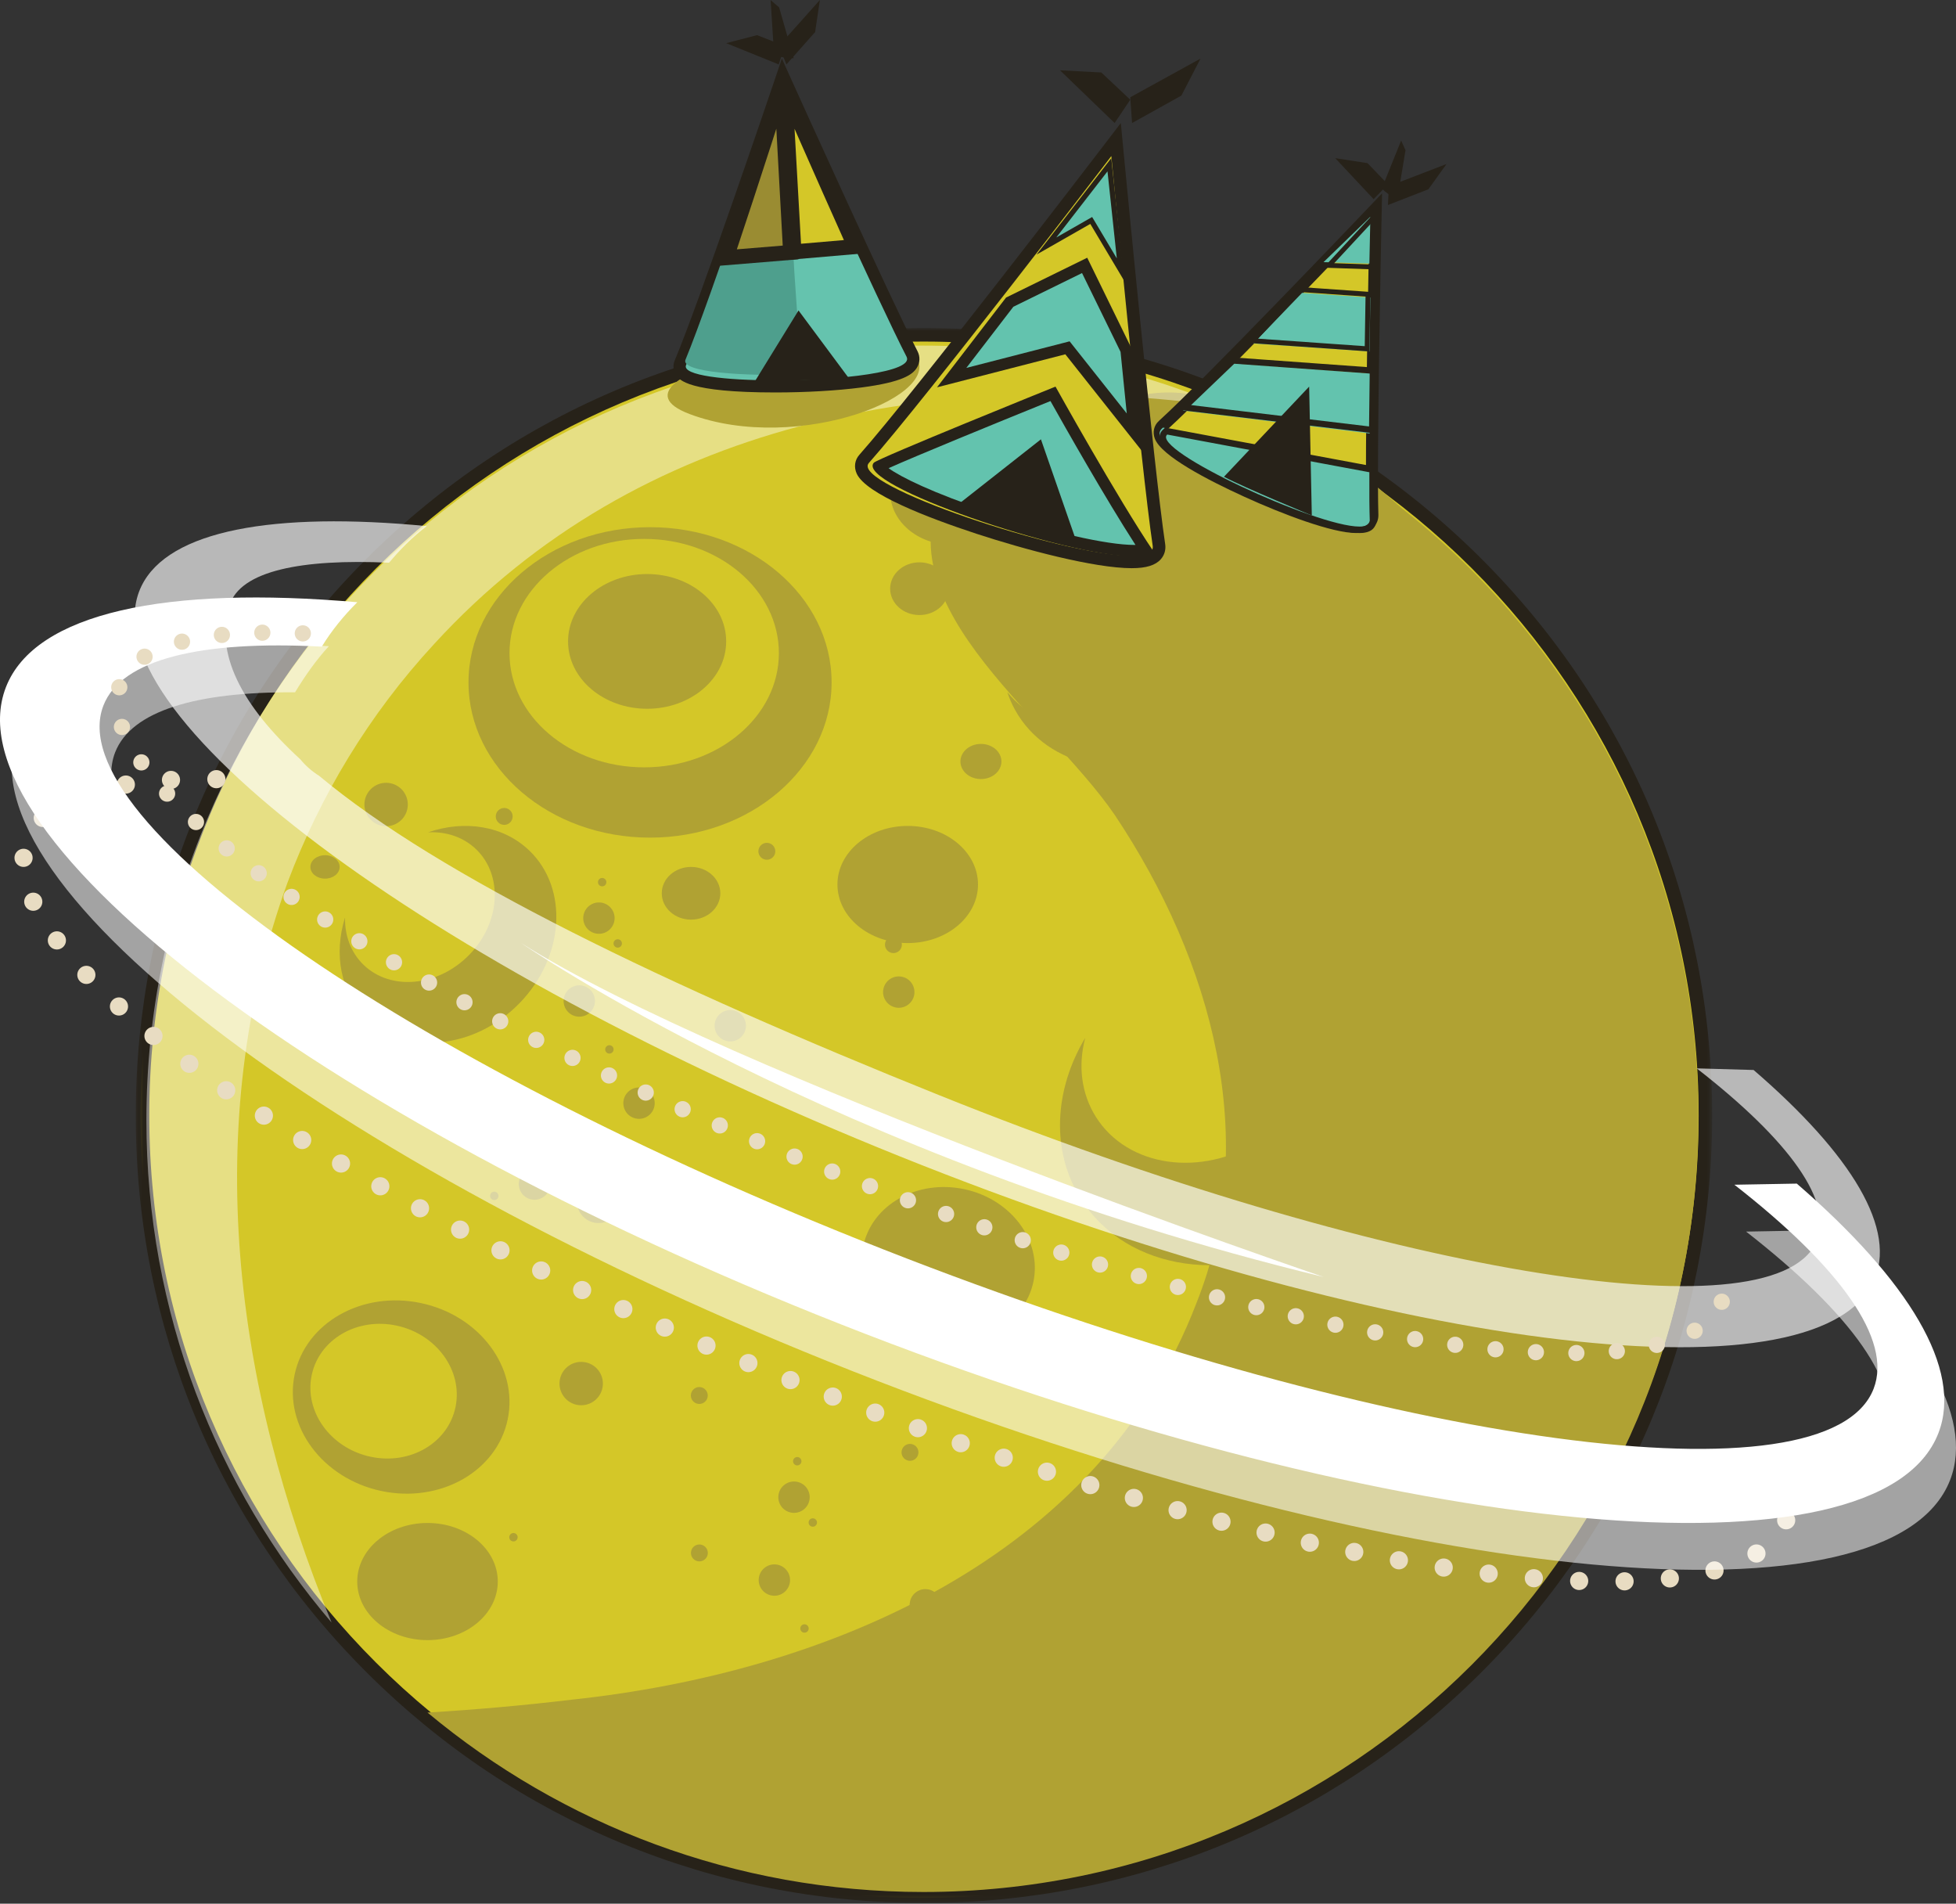 <?xml version="1.0" encoding="UTF-8" standalone="no"?>
<svg width="334px" height="325px" viewBox="0 0 334 325" version="1.1" xmlns="http://www.w3.org/2000/svg" xmlns:xlink="http://www.w3.org/1999/xlink">
    <rect x="0" y="0" width="334" height="325" fill="#333333" stroke="none"/>
    <!-- Generator: Sketch 46.2 (44496) - http://www.bohemiancoding.com/sketch -->
    <title>planet</title>
    <desc>Created with Sketch.</desc>
    <defs>
        <polygon id="path-1" points="269.366 268.878 0.178 268.878 0.178 0.002 269.366 0.002"></polygon>
    </defs>
    <g id="Page-1" stroke="none" stroke-width="1" fill="none" fill-rule="evenodd">
        <g id="Home" transform="translate(-1029, -405)">
            <g id="SLIDE-1">
                <g id="Hero">
                    <g id="planet" transform="translate(1029, 405)">
                        <path d="M157.5,324 C83.888,324 24,264.112 24,190.5 C24,116.888 83.888,57 157.5,57 C231.112,57 291,116.888 291,190.5 C291,264.112 231.112,324 157.5,324" id="Fill-1" fill="#D4C728"></path>
                        <g id="Group-5" transform="translate(23, 56)">
                            <mask id="mask-2" fill="white">
                                <use xlink:href="#path-1"></use>
                            </mask>
                            <g id="Clip-4"></g>
                            <path d="M134.772,0.002 C98.821,0.002 65.021,13.986 39.599,39.378 C14.179,64.77 0.178,98.53 0.178,134.44 C0.178,170.35 14.179,204.11 39.599,229.502 C65.021,254.893 98.821,268.878 134.772,268.878 C170.723,268.878 204.523,254.893 229.945,229.502 C255.366,204.11 269.366,170.35 269.366,134.44 C269.366,98.53 255.366,64.77 229.945,39.378 C204.523,13.986 170.723,0.002 134.772,0.002 M134.772,2.312 C207.83,2.312 267.054,61.468 267.054,134.44 C267.054,207.412 207.83,266.568 134.772,266.568 C61.714,266.568 2.491,207.412 2.491,134.44 C2.491,61.468 61.714,2.312 134.772,2.312" id="Fill-3" fill="#272219" mask="url(#mask-2)"></path>
                        </g>
                        <g id="Group-110" transform="translate(62, 102)" fill="#B0A233">
                            <path d="M193.567,54.112 C192.672,58.378 188.213,61.054 183.608,60.088 C179.003,59.122 175.994,54.88 176.89,50.615 C177.785,46.348 182.243,43.673 186.848,44.638 C191.454,45.604 194.462,49.846 193.567,54.112" id="Fill-6"></path>
                            <path d="M191.924,151.117 C190.444,158.173 182.74,162.529 174.716,160.846 C166.693,159.163 161.389,152.079 162.869,145.023 C164.349,137.968 172.053,133.611 180.076,135.294 C188.1,136.978 193.404,144.061 191.924,151.117" id="Fill-8"></path>
                            <path d="M188.223,33.399 C187.617,36.286 184.48,38.07 181.215,37.386 C177.95,36.7 175.793,33.806 176.398,30.919 C177.004,28.033 180.142,26.249 183.408,26.934 C186.672,27.618 188.829,30.513 188.223,33.399" id="Fill-10"></path>
                            <path d="M139.347,169.935 C138.927,171.938 136.962,173.22 134.961,172.8 C132.958,172.381 131.675,170.416 132.095,168.414 C132.515,166.412 134.479,165.129 136.481,165.549 C138.484,165.969 139.766,167.933 139.347,169.935" id="Fill-12"></path>
                            <path d="M40.869,134.961 C40.45,136.964 38.485,138.246 36.483,137.826 C34.481,137.407 33.197,135.442 33.617,133.441 C34.038,131.438 36.001,130.155 38.004,130.576 C40.006,130.995 41.289,132.959 40.869,134.961" id="Fill-14"></path>
                            <path d="M98.631,172.52 C98.328,173.968 96.909,174.895 95.46,174.591 C94.013,174.288 93.085,172.868 93.389,171.42 C93.693,169.973 95.112,169.045 96.559,169.349 C98.008,169.653 98.935,171.072 98.631,172.52" id="Fill-16"></path>
                            <path d="M72.193,151.308 C73.458,150.541 75.105,150.944 75.872,152.209 C76.639,153.474 76.236,155.121 74.971,155.887 C73.706,156.654 72.059,156.251 71.291,154.987 C70.525,153.721 70.928,152.075 72.193,151.308" id="Fill-18"></path>
                            <path d="M177.16,4.31 C176.761,6.213 174.894,7.432 172.991,7.033 C171.086,6.634 169.868,4.768 170.266,2.864 C170.666,0.96 172.532,-0.258 174.436,0.141 C176.339,0.539 177.559,2.407 177.16,4.31" id="Fill-20"></path>
                            <path d="M127.403,166.777 C127.1,168.225 125.68,169.153 124.232,168.849 C122.784,168.545 121.857,167.125 122.161,165.677 C122.464,164.23 123.884,163.302 125.332,163.606 C126.78,163.91 127.707,165.33 127.403,166.777" id="Fill-22"></path>
                            <path d="M199.164,63.82 C199.082,64.207 198.702,64.456 198.315,64.374 C197.927,64.293 197.68,63.913 197.761,63.525 C197.841,63.138 198.222,62.89 198.61,62.971 C198.997,63.053 199.245,63.433 199.164,63.82" id="Fill-24"></path>
                            <path d="M190.56,70.708 C190.478,71.095 190.099,71.344 189.711,71.262 C189.324,71.181 189.076,70.8 189.158,70.413 C189.238,70.026 189.618,69.778 190.006,69.859 C190.393,69.94 190.642,70.32 190.56,70.708" id="Fill-26"></path>
                            <path d="M74.836,147.606 C74.754,147.993 74.375,148.242 73.987,148.16 C73.6,148.079 73.352,147.699 73.433,147.311 C73.514,146.924 73.894,146.676 74.282,146.757 C74.669,146.839 74.918,147.218 74.836,147.606" id="Fill-28"></path>
                            <path d="M53.893,191.852 C53.812,192.24 53.433,192.488 53.045,192.406 C52.658,192.326 52.409,191.945 52.491,191.558 C52.572,191.17 52.953,190.922 53.34,191.003 C53.727,191.085 53.975,191.465 53.893,191.852" id="Fill-30"></path>
                            <path d="M202.275,100.722 C202.195,101.109 201.815,101.358 201.427,101.276 C201.04,101.195 200.791,100.815 200.873,100.427 C200.954,100.04 201.335,99.792 201.722,99.873 C202.109,99.955 202.357,100.335 202.275,100.722" id="Fill-32"></path>
                            <path d="M26.377,160.581 C26.295,160.969 25.915,161.217 25.529,161.136 C25.141,161.055 24.893,160.674 24.974,160.287 C25.055,159.899 25.435,159.652 25.822,159.732 C26.21,159.814 26.458,160.194 26.377,160.581" id="Fill-34"></path>
                            <path d="M133.392,164.066 C133.31,164.453 132.931,164.702 132.543,164.62 C132.156,164.539 131.907,164.159 131.989,163.771 C132.07,163.384 132.45,163.136 132.838,163.217 C133.225,163.299 133.473,163.679 133.392,164.066" id="Fill-36"></path>
                            <path d="M203.603,30.168 C203.522,30.555 203.143,30.804 202.755,30.722 C202.368,30.641 202.119,30.261 202.201,29.873 C202.282,29.486 202.662,29.238 203.05,29.319 C203.437,29.401 203.685,29.781 203.603,30.168" id="Fill-38"></path>
                            <path d="M77.493,158.069 C77.411,158.456 77.031,158.705 76.644,158.623 C76.257,158.542 76.009,158.161 76.091,157.774 C76.171,157.387 76.551,157.139 76.939,157.22 C77.326,157.301 77.575,157.681 77.493,158.069" id="Fill-40"></path>
                            <path d="M76.073,176.159 C75.991,176.546 75.611,176.795 75.224,176.713 C74.836,176.632 74.589,176.252 74.669,175.864 C74.75,175.477 75.131,175.229 75.518,175.31 C75.906,175.392 76.154,175.772 76.073,176.159" id="Fill-42"></path>
                            <path d="M125.281,158.42 C125.118,159.201 124.352,159.7 123.572,159.537 C122.792,159.373 122.291,158.607 122.455,157.827 C122.619,157.047 123.384,156.547 124.164,156.71 C124.945,156.875 125.445,157.639 125.281,158.42" id="Fill-44"></path>
                            <path d="M77.145,202.71 C76.724,204.713 74.76,205.995 72.758,205.575 C70.755,205.155 69.472,203.191 69.892,201.188 C70.313,199.187 72.276,197.904 74.279,198.323 C76.281,198.744 77.564,200.707 77.145,202.71" id="Fill-46"></path>
                            <path d="M65.2,199.552 C64.897,200.999 63.478,201.927 62.03,201.623 C60.582,201.319 59.654,199.9 59.958,198.452 C60.262,197.004 61.681,196.077 63.129,196.381 C64.577,196.684 65.504,198.104 65.2,199.552" id="Fill-48"></path>
                            <path d="M83.049,185.737 C82.746,187.184 81.327,188.112 79.878,187.808 C78.431,187.504 77.503,186.085 77.808,184.637 C78.111,183.189 79.53,182.262 80.978,182.566 C82.426,182.869 83.353,184.289 83.049,185.737" id="Fill-50"></path>
                            <path d="M56.413,201.166 C56.331,201.554 55.951,201.802 55.564,201.721 C55.177,201.64 54.929,201.259 55.01,200.872 C55.091,200.484 55.471,200.237 55.859,200.317 C56.246,200.399 56.494,200.779 56.413,201.166" id="Fill-52"></path>
                            <path d="M63.079,191.195 C62.916,191.975 62.149,192.474 61.37,192.312 C60.589,192.147 60.089,191.382 60.253,190.602 C60.417,189.821 61.181,189.321 61.962,189.485 C62.742,189.648 63.243,190.414 63.079,191.195" id="Fill-54"></path>
                            <path d="M72.426,166.215 C73.272,167.428 72.976,169.098 71.762,169.944 C70.549,170.79 68.88,170.493 68.033,169.281 C67.186,168.067 67.484,166.398 68.696,165.551 C69.91,164.705 71.579,165.002 72.426,166.215" id="Fill-56"></path>
                            <path d="M58.607,162.288 C59.064,162.942 58.905,163.842 58.25,164.298 C57.597,164.755 56.696,164.594 56.239,163.941 C55.784,163.287 55.943,162.387 56.598,161.93 C57.251,161.474 58.152,161.634 58.607,162.288" id="Fill-58"></path>
                            <path d="M216.632,100.955 C216.468,101.736 215.702,102.236 214.922,102.072 C214.141,101.908 213.641,101.143 213.806,100.363 C213.969,99.582 214.734,99.082 215.515,99.246 C216.294,99.41 216.795,100.174 216.632,100.955" id="Fill-60"></path>
                            <path d="M201.536,41.768 C201.373,42.549 200.607,43.048 199.826,42.885 C199.046,42.721 198.546,41.955 198.71,41.175 C198.874,40.394 199.638,39.895 200.419,40.058 C201.2,40.222 201.7,40.987 201.536,41.768" id="Fill-62"></path>
                            <path d="M181.763,11.394 C181.547,12.42 180.541,13.077 179.515,12.862 C178.489,12.646 177.831,11.641 178.047,10.614 C178.262,9.588 179.268,8.931 180.294,9.146 C181.32,9.361 181.978,10.367 181.763,11.394" id="Fill-64"></path>
                            <path d="M203.309,77.328 C203.094,78.355 202.087,79.012 201.061,78.797 C200.035,78.581 199.378,77.575 199.593,76.549 C199.809,75.522 200.814,74.865 201.84,75.08 C202.866,75.296 203.524,76.302 203.309,77.328" id="Fill-66"></path>
                            <path d="M94.799,146.239 C94.637,147.02 93.87,147.52 93.09,147.356 C92.31,147.193 91.81,146.427 91.973,145.647 C92.137,144.866 92.902,144.366 93.682,144.53 C94.463,144.694 94.963,145.459 94.799,146.239" id="Fill-68"></path>
                            <path d="M58.824,136.534 C58.66,137.314 57.894,137.814 57.114,137.651 C56.333,137.487 55.833,136.722 55.998,135.941 C56.16,135.16 56.926,134.66 57.706,134.824 C58.486,134.988 58.987,135.753 58.824,136.534" id="Fill-70"></path>
                            <path d="M114.46,116.829 C112.98,123.885 105.276,128.241 97.252,126.558 C89.229,124.875 83.925,117.791 85.405,110.734 C86.885,103.679 94.589,99.323 102.612,101.006 C110.636,102.688 115.94,109.772 114.46,116.829" id="Fill-72"></path>
                            <path d="M7.558,36.104 C7.137,38.106 5.174,39.389 3.171,38.969 C1.168,38.549 -0.115,36.585 0.305,34.583 C0.726,32.581 2.689,31.298 4.693,31.718 C6.694,32.138 7.978,34.101 7.558,36.104" id="Fill-74"></path>
                            <path d="M65.319,73.663 C65.016,75.11 63.596,76.037 62.148,75.734 C60.7,75.43 59.773,74.011 60.077,72.563 C60.38,71.115 61.8,70.188 63.248,70.491 C64.696,70.795 65.623,72.215 65.319,73.663" id="Fill-76"></path>
                            <path d="M38.881,52.451 C40.146,51.683 41.793,52.087 42.56,53.352 C43.328,54.617 42.923,56.264 41.659,57.03 C40.393,57.798 38.747,57.394 37.979,56.129 C37.212,54.864 37.617,53.217 38.881,52.451" id="Fill-78"></path>
                            <path d="M94.091,67.92 C93.788,69.367 92.368,70.295 90.92,69.991 C89.473,69.687 88.544,68.268 88.849,66.82 C89.152,65.372 90.572,64.445 92.019,64.749 C93.468,65.052 94.395,66.472 94.091,67.92" id="Fill-80"></path>
                            <path d="M41.524,48.748 C41.443,49.136 41.063,49.384 40.676,49.303 C40.288,49.222 40.04,48.841 40.121,48.454 C40.202,48.066 40.583,47.819 40.97,47.9 C41.358,47.981 41.605,48.361 41.524,48.748" id="Fill-82"></path>
                            <path d="M20.582,92.995 C20.5,93.382 20.12,93.631 19.733,93.549 C19.346,93.468 19.098,93.088 19.179,92.7 C19.26,92.313 19.64,92.065 20.028,92.146 C20.415,92.228 20.663,92.607 20.582,92.995" id="Fill-84"></path>
                            <path d="M44.181,59.211 C44.1,59.599 43.72,59.847 43.332,59.766 C42.945,59.685 42.697,59.305 42.778,58.917 C42.859,58.53 43.24,58.281 43.627,58.362 C44.014,58.444 44.262,58.824 44.181,59.211" id="Fill-86"></path>
                            <path d="M42.76,77.302 C42.679,77.689 42.3,77.938 41.912,77.856 C41.525,77.775 41.276,77.394 41.358,77.007 C41.439,76.62 41.819,76.372 42.206,76.453 C42.593,76.534 42.842,76.914 42.76,77.302" id="Fill-88"></path>
                            <path d="M91.97,59.563 C91.806,60.343 91.04,60.843 90.26,60.68 C89.479,60.515 88.979,59.75 89.144,58.97 C89.307,58.189 90.072,57.689 90.853,57.853 C91.633,58.017 92.133,58.782 91.97,59.563" id="Fill-90"></path>
                            <path d="M43.832,103.853 C43.412,105.855 41.448,107.137 39.446,106.718 C37.443,106.298 36.16,104.334 36.58,102.331 C37.001,100.329 38.964,99.046 40.967,99.466 C42.969,99.887 44.252,101.85 43.832,103.853" id="Fill-92"></path>
                            <path d="M31.889,100.694 C31.586,102.142 30.166,103.07 28.717,102.766 C27.27,102.462 26.342,101.042 26.646,99.594 C26.949,98.147 28.37,97.22 29.817,97.523 C31.266,97.827 32.192,99.247 31.889,100.694" id="Fill-94"></path>
                            <path d="M49.738,86.879 C49.434,88.328 48.014,89.255 46.566,88.951 C45.118,88.647 44.191,87.228 44.495,85.78 C44.798,84.332 46.218,83.405 47.666,83.709 C49.114,84.013 50.041,85.432 49.738,86.879" id="Fill-96"></path>
                            <path d="M23.101,102.309 C23.019,102.696 22.639,102.945 22.252,102.863 C21.865,102.782 21.616,102.402 21.698,102.014 C21.778,101.627 22.159,101.379 22.546,101.46 C22.934,101.542 23.182,101.922 23.101,102.309" id="Fill-98"></path>
                            <path d="M29.767,92.337 C29.603,93.118 28.838,93.618 28.057,93.454 C27.277,93.29 26.776,92.524 26.941,91.745 C27.104,90.964 27.87,90.464 28.65,90.627 C29.431,90.791 29.93,91.556 29.767,92.337" id="Fill-100"></path>
                            <path d="M39.114,67.358 C39.96,68.57 39.664,70.24 38.451,71.086 C37.237,71.933 35.568,71.636 34.721,70.423 C33.875,69.21 34.171,67.541 35.385,66.694 C36.598,65.847 38.268,66.144 39.114,67.358" id="Fill-102"></path>
                            <path d="M25.296,63.431 C25.752,64.084 25.592,64.984 24.938,65.441 C24.284,65.897 23.384,65.737 22.928,65.083 C22.471,64.429 22.631,63.529 23.285,63.073 C23.939,62.617 24.839,62.777 25.296,63.431" id="Fill-104"></path>
                            <path d="M70.359,43.628 C70.195,44.409 69.429,44.908 68.649,44.745 C67.868,44.581 67.368,43.815 67.532,43.035 C67.696,42.254 68.461,41.755 69.241,41.918 C70.021,42.082 70.522,42.847 70.359,43.628" id="Fill-106"></path>
                            <path d="M25.511,37.676 C25.348,38.457 24.582,38.957 23.801,38.793 C23.021,38.63 22.521,37.864 22.685,37.083 C22.849,36.303 23.613,35.803 24.394,35.966 C25.175,36.131 25.675,36.895 25.511,37.676" id="Fill-108"></path>
                        </g>
                        <path d="M240.351,87.567 C235.911,84.159 231.163,77.626 209.171,68.965 C190.739,61.707 182.139,76.583 162.547,80.777 C148.639,102.087 178.31,121.543 190.365,139.147 C207.055,164.162 215.4,194.737 204.273,222.532 C187.583,266.077 141.221,285.533 97.641,290.166 C89.413,291.153 81.201,291.871 73,292.368 C95.946,311.49 125.47,323 157.686,323 C230.76,323 290,263.807 290,190.792 C290,149.029 270.614,111.796 240.351,87.567" id="Fill-111" fill="#B0A233"></path>
                        <path d="M49.079,150.713 C54.648,135.884 63.002,121.982 74.142,109.934 C109.042,71.801 160.29,62.59 209,69.386 C193.158,62.699 175.74,59 157.459,59 C84.304,59 25,118.212 25,191.253 C25,223.973 36.905,253.91 56.62,277 C40.054,236.859 34.081,192.114 49.079,150.713" id="Fill-113" fill="#FFFFFF" opacity="0.429"></path>
                        <path d="M142,116.5 C142,131.135 128.12,143 111,143 C93.879,143 80,131.135 80,116.5 C80,101.864 93.879,90 111,90 C128.12,90 142,101.864 142,116.5" id="Fill-115" fill="#B0A233"></path>
                        <path d="M133,111.5 C133,122.27 122.702,131 110,131 C97.298,131 87,122.27 87,111.5 C87,100.73 97.298,92 110,92 C122.702,92 133,100.73 133,111.5" id="Fill-117" fill="#D4C728"></path>
                        <path d="M124,109.5 C124,115.851 117.956,121 110.5,121 C103.044,121 97,115.851 97,109.5 C97,103.149 103.044,98 110.5,98 C117.956,98 124,103.149 124,109.5" id="Fill-119" fill="#B0A233"></path>
                        <path d="M212.205,160.153 C216.936,161.029 221.089,163.56 223.651,167.605 C229.08,176.179 225.31,188.3 215.23,194.681 C205.152,201.06 192.58,199.283 187.152,190.71 C184.59,186.664 184.079,181.828 185.31,177.178 C180.03,186.001 179.381,196.486 184.591,204.714 C192.446,217.12 210.638,219.693 225.223,210.461 C239.807,201.228 245.263,183.687 237.407,171.28 C232.197,163.052 222.44,159.155 212.205,160.153" id="Fill-121" fill="#B0A233"></path>
                        <path d="M73.094,142.095 C76.164,141.935 79.122,142.883 81.318,145.005 C85.971,149.503 85.437,157.561 80.126,163.005 C74.814,168.448 66.737,169.215 62.085,164.718 C59.888,162.595 58.85,159.68 58.921,156.62 C56.956,162.863 58.117,169.445 62.582,173.762 C69.315,180.269 81.004,179.159 88.69,171.282 C96.376,163.405 97.148,151.744 90.415,145.236 C85.95,140.92 79.305,139.958 73.094,142.095" id="Fill-123" fill="#B0A233"></path>
                        <path d="M215.779,97.698 C215.248,96.73 214.636,95.831 213.956,95 C217.109,104.536 211.963,116.001 201.367,121.85 C190.769,127.698 178.354,125.927 172,118.157 C172.338,119.177 172.769,120.177 173.299,121.144 C178.795,131.148 192.759,134.01 204.489,127.534 C216.219,121.06 221.275,107.701 215.779,97.698" id="Fill-125" fill="#B0A233"></path>
                        <path d="M173,84 C173,88.97 168.299,93 162.5,93 C156.702,93 152,88.97 152,84 C152,79.03 156.702,75 162.5,75 C168.299,75 173,79.03 173,84" id="Fill-127" fill="#B0A233"></path>
                        <path d="M123,152.5 C123,154.985 120.762,157 118,157 C115.238,157 113,154.985 113,152.5 C113,150.015 115.238,148 118,148 C120.762,148 123,150.015 123,152.5" id="Fill-129" fill="#B0A233"></path>
                        <path d="M167,151 C167,156.523 161.627,161 155,161 C148.372,161 143,156.523 143,151 C143,145.477 148.372,141 155,141 C161.627,141 167,145.477 167,151" id="Fill-131" fill="#B0A233"></path>
                        <path d="M85,270 C85,275.523 79.628,280 73,280 C66.373,280 61,275.523 61,270 C61,264.476 66.373,260 73,260 C79.628,260 85,264.476 85,270" id="Fill-133" fill="#B0A233"></path>
                        <path d="M171,130 C171,131.657 169.432,133 167.5,133 C165.567,133 164,131.657 164,130 C164,128.343 165.567,127 167.5,127 C169.432,127 171,128.343 171,130" id="Fill-135" fill="#B0A233"></path>
                        <path d="M162,100.5 C162,102.986 159.762,105 157,105 C154.238,105 152,102.986 152,100.5 C152,98.014 154.238,96 157,96 C159.762,96 162,98.014 162,100.5" id="Fill-137" fill="#B0A233"></path>
                        <path d="M206,100.5 C206,101.328 205.104,102 203.999,102 C202.896,102 202,101.328 202,100.5 C202,99.671 202.896,99 203.999,99 C205.104,99 206,99.671 206,100.5" id="Fill-139" fill="#B0A233"></path>
                        <path d="M58,148 C58,149.104 56.881,150 55.5,150 C54.119,150 53,149.104 53,148 C53,146.896 54.119,146 55.5,146 C56.881,146 58,146.896 58,148" id="Fill-141" fill="#B0A233"></path>
                        <path d="M305,259.538 C297.221,279.623 223.683,269.921 140.749,237.868 C57.815,205.815 -3.11,163.548 4.669,143.462 C7.874,135.188 22.238,131.969 43.823,133.285" id="Stroke-143" stroke="#E8DCC2" stroke-width="3.101" stroke-linecap="round" stroke-linejoin="round" stroke-dasharray="0,7.752"></path>
                        <path d="M308.817,210.064 L298.159,210.256 C316.085,224.234 325.197,236.666 321.927,245.096 C314.201,265.014 240.274,255.048 156.805,222.836 C73.335,190.624 11.933,148.363 19.659,128.445 C22.402,121.374 33.491,118.073 50.38,118.192 C52.115,115.342 53.993,112.665 56.161,110.314 C27.347,108.667 7.603,113.479 3.008,125.323 C-7.008,151.148 58.741,200.589 149.864,235.755 C240.986,270.922 322.976,278.494 332.992,252.67 C337.231,241.74 327.899,226.581 308.817,210.064" id="Fill-145" fill="#FFFFFF" opacity="0.549"></path>
                        <path d="M299.438,182.666 L289.726,182.391 C305.527,194.687 313.362,205.344 310.07,212.185 C302.293,228.353 235.348,217.094 160.544,187.04 C113.743,168.237 75.061,149.641 54.496,132.448 C53.286,131.69 52.192,130.74 51.286,129.636 C41.203,120.376 36.63,111.55 39.183,103.351 C41.031,97.418 51.546,95.39 66.439,96.064 C68.355,93.771 70.475,91.662 72.876,89.816 C46.819,87.318 28.75,90.504 24.138,100.09 C14.055,121.049 72.08,164.638 153.742,197.448 C235.405,230.257 309.779,239.864 319.861,218.904 C324.13,210.033 316.198,197.11 299.438,182.666" id="Fill-147" fill="#FFFFFF" opacity="0.649"></path>
                        <path d="M306.817,202.064 L296.159,202.256 C314.085,216.234 323.198,228.666 319.928,237.095 C312.201,257.014 238.274,247.048 154.805,214.836 C71.335,182.624 9.933,140.364 17.659,120.446 C20.743,112.495 34.374,109.308 54.946,110.393 C56.633,107.641 58.707,105.102 61.011,102.812 C28.493,99.963 5.958,104.562 1.008,117.324 C-9.009,143.148 56.741,192.589 147.863,227.755 C238.986,262.921 320.976,270.494 330.992,244.67 C335.23,233.74 325.9,218.581 306.817,202.064" id="Fill-149" fill="#FFFFFF"></path>
                        <path d="M294,222.23 C287.219,239.7 220.511,230.255 145.002,201.134 C69.493,172.012 13.778,134.241 20.559,116.77 C23.352,109.573 36.316,106.944 55.876,108.376" id="Stroke-151" stroke="#E8DCC2" stroke-width="2.767" stroke-linecap="round" stroke-linejoin="round" stroke-dasharray="0,6.917"></path>
                        <path d="M32.926,105 C32.926,105 -45.024,107.708 55,177 C40.054,163.846 -31.457,115.846 32.926,105" id="Fill-153" fill="#FFFFFF"></path>
                        <path d="M89,161 C89,161 141.692,197.555 226,218 C226,218 124.025,183.304 89,161" id="Fill-155" fill="#FFFFFF"></path>
                        <path d="M91,196 C91,196 146.491,235.153 251,251 C242.059,247.582 192.426,245.096 91,196" id="Fill-157" fill="#FFFFFF"></path>
                        <path d="M117.748,70.682 C136.354,77.71 162.624,67.16 155.935,60.236 C149.245,53.312 100.265,64.079 117.748,70.682" id="Fill-159" fill="#B0A233"></path>
                        <path d="M132.372,65 C125.803,65 117.68,64.568 116.285,62.515 C115.969,62.051 115.913,61.49 116.13,60.977 C120.36,50.986 132.664,14.879 132.787,14.516 L133.644,12 L134.744,14.422 C134.908,14.785 151.248,50.756 155.783,59.474 C156.093,60.07 156.07,60.711 155.718,61.277 C153.462,64.895 134.531,65 132.373,65 L132.372,65 Z" id="Fill-161" fill="#65C3AE"></path>
                        <path d="M133.511,10 L131.803,15.041 C131.679,15.406 119.418,51.559 115.213,61.537 C114.859,62.376 114.95,63.292 115.463,64.05 C116.008,64.857 117.457,67 132.383,67 C137.574,67 142.923,66.693 147.06,66.155 C154.159,65.234 155.848,63.929 156.564,62.774 C157.106,61.902 157.144,60.875 156.67,59.958 C152.157,51.244 135.869,15.218 135.705,14.855 L133.511,10 Z M133.791,15.698 C133.791,15.698 150.213,52.035 154.802,60.899 C156.16,63.521 143.417,64.932 132.383,64.932 C123.889,64.932 116.405,64.096 117.148,62.331 C121.43,52.169 133.791,15.698 133.791,15.698 L133.791,15.698 Z" id="Fill-163" fill="#272219"></path>
                        <path d="M133.337,15 C133.337,15 121.241,51.3 117.05,61.415 C116.178,63.521 126.89,64.295 137,63.901 C135.617,48.564 134.654,33.706 134.897,18.504 C133.922,16.318 133.337,15 133.337,15" id="Fill-165" fill="#4E9F8D"></path>
                        <path d="M133.462,15 C133.462,15 128.569,30.346 124,44 C127.649,43.711 131.318,43.411 135,43.098 L133.462,15 Z" id="Fill-167" fill="#9A8C32"></path>
                        <path d="M133.462,15 C133.462,15 128.569,30.346 124,44 C127.649,43.711 131.318,43.411 135,43.098 L133.462,15 Z" id="Stroke-169" stroke="#272219" stroke-width="2.557"></path>
                        <path d="M135.577,43 C139.041,42.714 142.518,42.416 146,42.107 C140.225,29.225 134,15 134,15 L135.577,43 Z" id="Fill-171" fill="#D4C728"></path>
                        <path d="M135.577,43 C139.041,42.714 142.518,42.416 146,42.107 C140.225,29.225 134,15 134,15 L135.577,43 Z" id="Stroke-173" stroke="#272219" stroke-width="2.557"></path>
                        <path d="M129,64.941 L136.352,53 L145,64.643 C145,64.643 132.937,65.174 129,64.941" id="Fill-175" fill="#272219"></path>
                        <polygon id="Fill-177" fill="#272219" points="133 7.837 140 0 139.189 5.47 134.289 11"></polygon>
                        <polygon id="Fill-179" fill="#272219" points="134 7.847 129.275 6 124 7.368 132.971 11"></polygon>
                        <g id="Group-183" transform="translate(131, 0)" fill="#272219">
                            <path d="M1.168,9.245 L0.59,0.022 L2.044,1.265 L4.525,9.941 C4.525,9.941 1.705,9.888 1.168,9.245" id="Fill-181"></path>
                        </g>
                        <path d="M231.647,91 C225.13,90.999 199.833,79.837 198.132,75.371 C197.861,74.656 198.012,73.942 198.537,73.46 C206.559,66.098 232.9,38.223 233.165,37.943 L235,36 L234.943,38.688 C234.936,39.089 234.11,78.998 234.421,88.915 C234.438,89.44 234.265,89.908 233.921,90.267 C233.449,90.76 232.705,91 231.649,91 L231.647,91 Z" id="Fill-184" fill="#D4C728"></path>
                        <path d="M236,33 L232.343,36.837 C232.079,37.114 205.843,64.625 197.873,71.874 C197.035,72.636 196.777,73.795 197.201,74.899 C198.334,77.846 206.141,81.917 212.493,84.813 C219.053,87.804 227.512,91 231.574,91 C232.922,91 233.905,90.661 234.58,89.961 C235.113,89.409 235.393,88.667 235.368,87.876 C235.058,78.104 235.88,38.706 235.888,38.309 L236,33 Z M233.83,38.265 C233.83,38.265 232.995,78.002 233.31,87.941 C233.332,88.631 232.693,88.934 231.574,88.934 C224.256,88.934 196.445,75.961 199.255,73.405 C207.372,66.023 233.83,38.265 233.83,38.265 L233.83,38.265 Z" id="Fill-186" fill="#272219"></path>
                        <path d="M231.677,90 C224.44,89.999 199.651,78.601 198.102,74.563 C197.899,74.035 198.002,73.532 198.383,73.185 L198.586,73 L233.932,79.624 L233.93,80.088 C233.912,84.163 233.93,86.187 233.999,88.412 C234.012,88.803 233.884,89.149 233.63,89.413 C233.249,89.808 232.611,90 231.679,90 L231.677,90 Z" id="Fill-188" fill="#63C3AE"></path>
                        <path d="M198.969,73 L198.562,73.368 C198.013,73.866 197.854,74.603 198.138,75.341 C199.265,78.258 209.017,82.947 213.158,84.828 C219.429,87.675 228.16,91 232.132,91 C233.22,91 233.986,90.755 234.476,90.249 C234.835,89.878 235.016,89.397 234.999,88.856 C234.93,86.664 234.913,84.664 234.93,80.623 L234.934,79.702 L234.028,79.534 L199.507,73.1 L198.969,73 Z M199.305,74.185 L233.826,80.618 C233.808,84.787 233.828,86.761 233.896,88.891 C233.918,89.59 233.269,89.896 232.132,89.896 C224.699,89.896 196.45,76.771 199.305,74.185 L199.305,74.185 Z" id="Fill-190" fill="#272219"></path>
                        <polygon id="Fill-192" fill="#272219" points="237.158 31.788 247 28 243.91 32.311 237 35"></polygon>
                        <polygon id="Fill-194" fill="#272219" points="237 31.479 233.515 27.852 228 27 234.557 34"></polygon>
                        <path d="M236,32.064 L239.252,24 L240,25.638 L238.613,34 C238.613,34 236.201,32.825 236,32.064" id="Fill-196" fill="#272219"></path>
                        <polygon id="Fill-198" fill="#63C3AE" points="214 58.644 222.334 50 234 50.794 233.85 60"></polygon>
                        <path d="M221.946,49 L221.684,49.28 L214.23,57.226 L213,58.537 L214.757,58.66 L232.985,59.94 L233.838,60 L233.853,59.111 L233.987,50.646 L234,49.842 L233.228,49.788 L222.321,49.026 L221.946,49 Z M222.267,49.87 L233.174,50.632 L233.039,59.097 L214.812,57.816 L222.267,49.87 Z" id="Fill-200" fill="#272219"></path>
                        <polygon id="Fill-202" fill="#63C3AE" points="202 70.1 210.289 62 234 63.75 233.879 74"></polygon>
                        <path d="M210.336,61 L209.977,61.343 L202.605,68.403 L201,69.94 L203.248,70.209 L233.639,73.854 L234.866,74 L234.879,72.812 L234.987,63.78 L235,62.784 L233.967,62.71 L210.839,61.036 L210.336,61 Z M210.756,62.095 L233.884,63.768 L233.776,72.8 L203.384,69.155 L210.756,62.095 Z" id="Fill-204" fill="#272219"></path>
                        <polygon id="Fill-206" fill="#63C3AE" points="226 44.755 234 37 233.83 45"></polygon>
                        <path d="M235,36 L233.581,37.528 L227.247,44.352 L226,45.694 L227.797,45.756 L233.998,45.972 L234.81,46 L234.825,45.159 L234.959,38.12 L235,36 Z M234.158,38.103 L234.024,45.143 L227.824,44.927 L234.158,38.103 Z" id="Fill-208" fill="#272219"></path>
                        <path d="M209,81.392 L223.547,66 L224,88 C224,88 212.559,83.292 209,81.392" id="Fill-210" fill="#272219"></path>
                        <path d="M86.69,242.327 C84.837,251.188 75.191,256.66 65.144,254.546 C55.099,252.432 48.457,243.535 50.31,234.673 C52.164,225.812 61.809,220.34 71.856,222.454 C81.902,224.568 88.542,233.465 86.69,242.327" id="Fill-212" fill="#B0A233"></path>
                        <path d="M77.79,240.167 C76.538,246.344 70.021,250.157 63.233,248.684 C56.445,247.21 51.957,241.009 53.21,234.833 C54.462,228.656 60.979,224.843 67.767,226.316 C74.555,227.789 79.043,233.991 77.79,240.167" id="Fill-214" fill="#D4C728"></path>
                        <path d="M193.401,96 C182.604,95.998 150.522,85.677 148.195,80.518 C147.86,79.777 147.96,79.018 148.465,78.437 C158.021,67.469 188.827,26.59 189.136,26.178 L190.777,24 L191.031,26.719 C191.082,27.251 196.052,80.064 197.974,93.115 C198.069,93.762 197.905,94.354 197.499,94.826 C196.812,95.627 195.51,96 193.403,96 L193.401,96 Z" id="Fill-216" fill="#D4C728"></path>
                        <path d="M191.389,21 L188.054,25.361 C187.739,25.773 156.434,66.687 146.739,77.644 C145.947,78.54 145.78,79.745 146.294,80.869 C147.872,84.315 158.29,88.349 166.75,91.127 C175.002,93.836 186.892,97 193.248,97 C195.728,97 197.311,96.509 198.23,95.456 C198.844,94.75 199.104,93.84 198.962,92.891 C197.011,79.847 191.96,26.98 191.908,26.447 L191.389,21 Z M189.768,26.647 C189.768,26.647 194.853,79.952 196.835,93.203 C197.01,94.372 195.637,94.871 193.248,94.871 C181.474,94.871 145.087,82.743 148.358,79.047 C158.214,67.906 189.768,26.647 189.768,26.647 L189.768,26.647 Z" id="Fill-218" fill="#272219"></path>
                        <path d="M194.075,94 C189.108,94 178.633,91.584 168.007,87.989 C155.787,83.855 150.602,80.688 150,79.512 C152.333,78.29 168.706,71.583 180.064,67 C182.041,70.53 190.483,85.504 196,93.823 C195.608,93.919 195.002,94 194.076,94 L194.075,94 Z" id="Fill-220" fill="#63C3AE"></path>
                        <path d="M180.233,66 C180.233,66 149.84,78.269 149.205,79.001 C145.964,82.739 182.018,95 193.682,95 C195.346,95 196.514,94.751 197,94.191 C190.827,85.075 180.233,66 180.233,66 M179.373,68.469 C181.773,72.749 188.729,85.044 193.89,93.028 C193.822,93.029 193.753,93.03 193.682,93.03 C188.972,93.03 179.304,90.827 169.053,87.415 C159.233,84.148 153.764,81.414 151.731,79.928 C156.216,77.912 169.798,72.343 179.373,68.469" id="Fill-222" fill="#272219"></path>
                        <path d="M163,86.595 L177.745,75 L184,93 C184,93 168.035,88.549 163,86.595" id="Fill-224" fill="#272219"></path>
                        <polygon id="Fill-226" fill="#63C3AE" points="181.649 58.832 162 63.832 171.845 51.17 184.56 45 191.596 59.234 193 73"></polygon>
                        <path d="M185.65,44 L171.785,50.801 L160,66.123 L181.912,60.486 L195,77 L193.235,59.512 L185.65,44 Z M184.765,46.616 L191.341,60.064 L192.402,70.584 L183.425,59.258 L182.644,58.272 L181.435,58.584 L165.008,62.81 L173.038,52.368 L184.765,46.616 Z" id="Fill-228" fill="#272219"></path>
                        <polygon id="Fill-230" fill="#63C3AE" points="186.246 37.548 179 41.929 189.185 28 191 46"></polygon>
                        <path d="M189.755,27 L177,43.463 L186.176,38.226 L192,48 L189.755,27 Z M189.113,29.255 L190.701,44.11 L186.934,37.788 L186.491,37.046 L185.735,37.477 L180.371,40.539 L189.113,29.255 Z" id="Fill-232" fill="#272219"></path>
                        <polygon id="Fill-234" fill="#272219" points="193 16.605 205 10 201.726 16.322 193.307 21"></polygon>
                        <polygon id="Fill-236" fill="#272219" points="193 17.022 188.058 12.373 181 12 190.329 21"></polygon>
                    </g>
                </g>
            </g>
        </g>
    </g>
</svg>